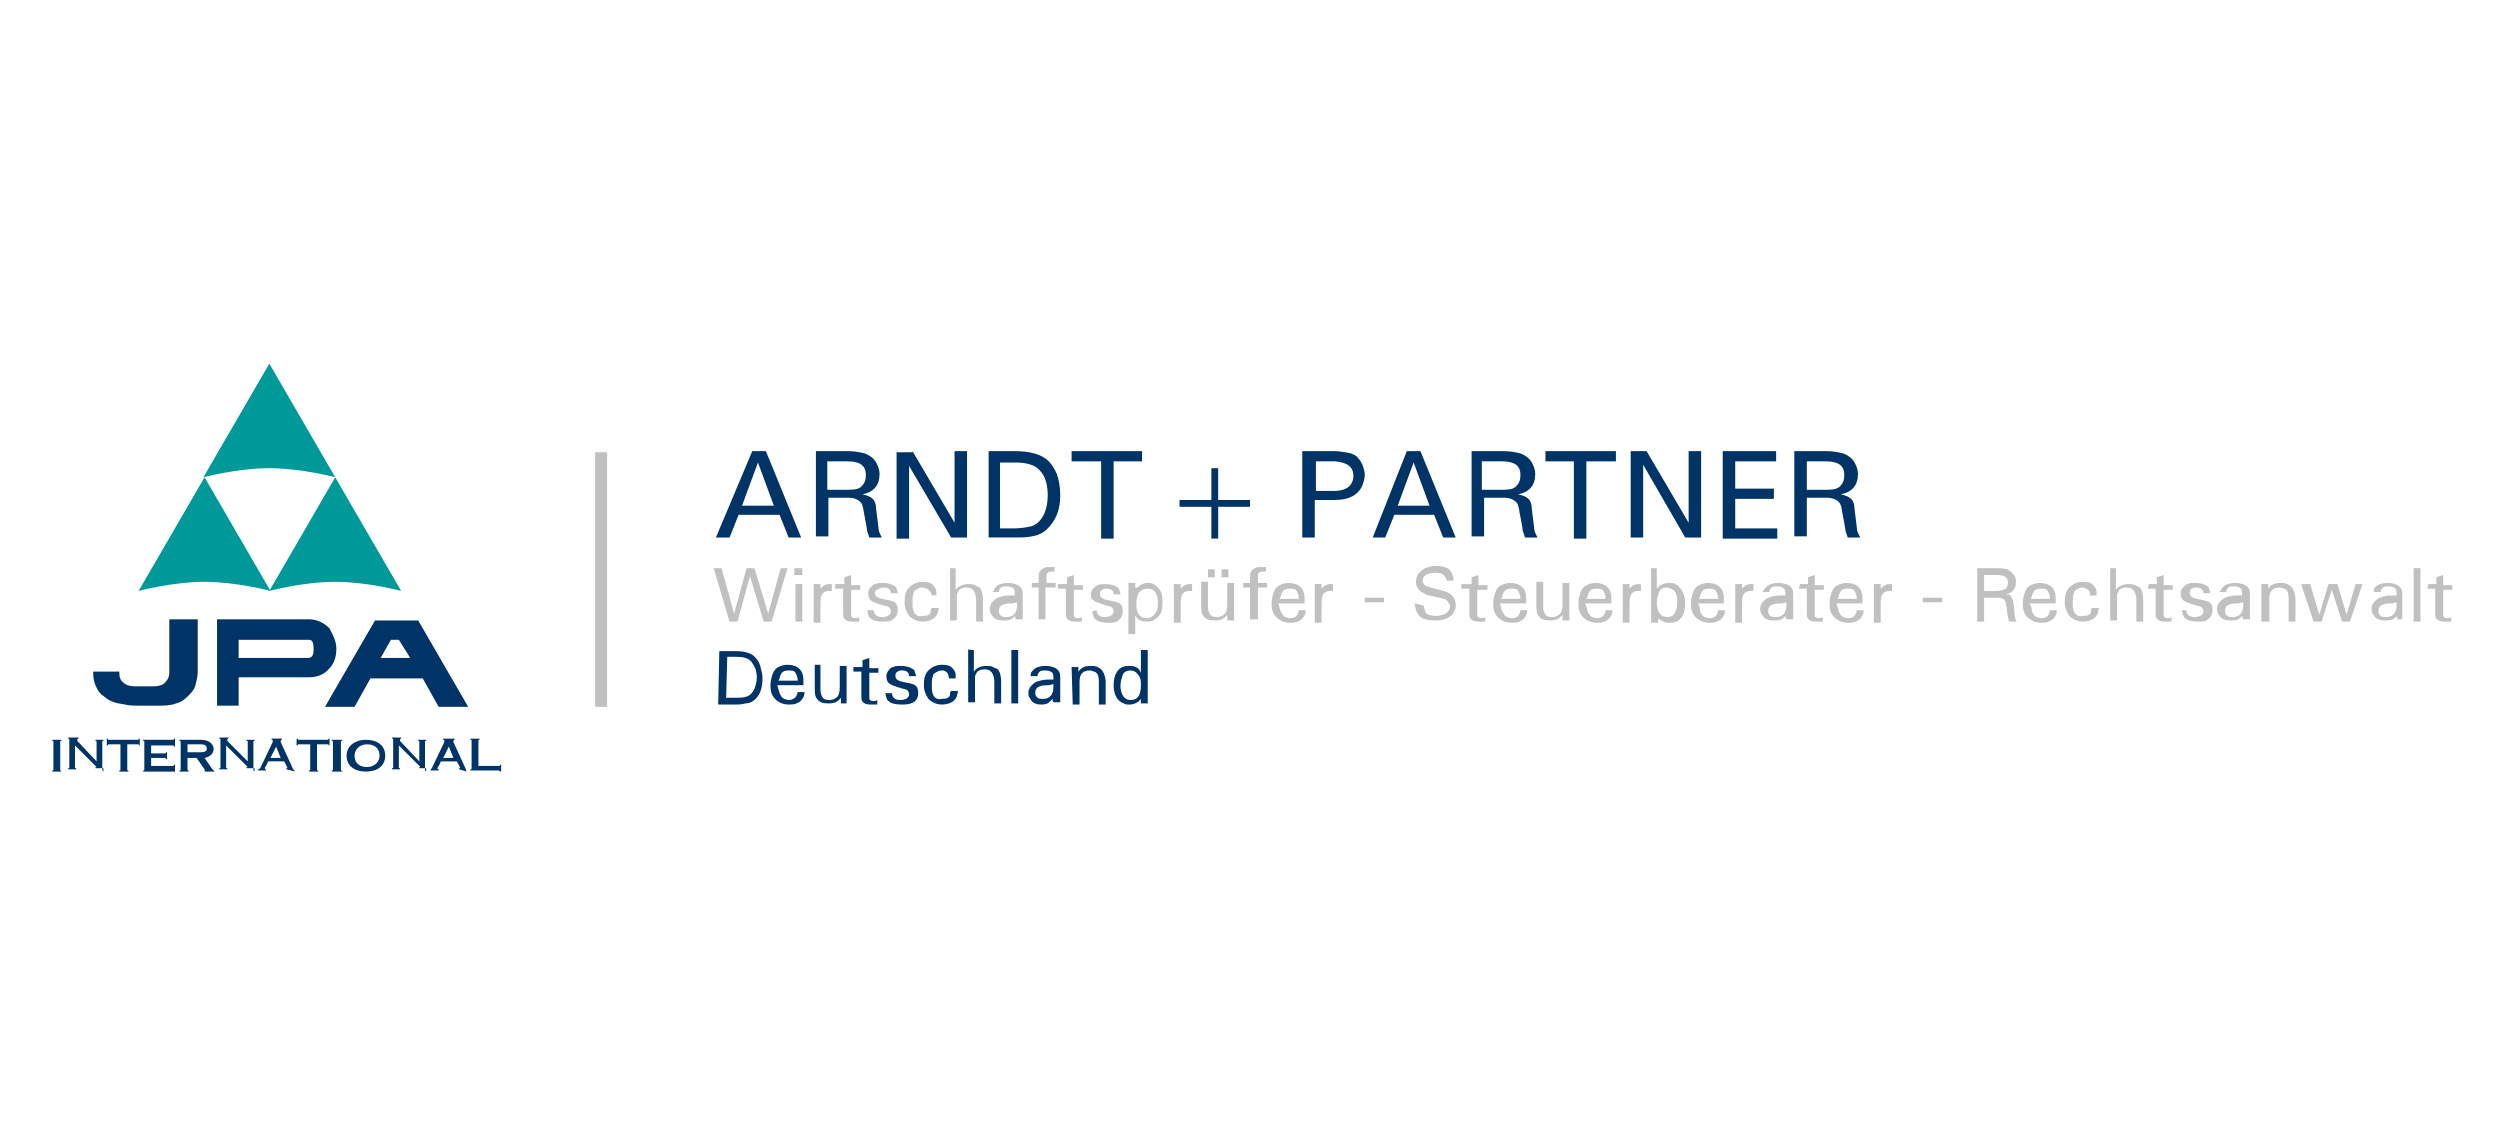 <?xml version="1.0" encoding="utf-8"?>
<!-- Generator: Adobe Illustrator 23.0.3, SVG Export Plug-In . SVG Version: 6.00 Build 0)  -->
<svg version="1.1" id="Ebene_1" xmlns="http://www.w3.org/2000/svg" xmlns:xlink="http://www.w3.org/1999/xlink" x="0px" y="0px"
	 width="220px" height="100px" viewBox="0 0 220 100" enable-background="new 0 0 220 100" xml:space="preserve">
<style type="text/css">
	.st0{fill:#003366;}
	.st1{fill:#C0C0C0;}
	.st2{fill:none;stroke:#C0C0C0;stroke-width:1.049;}
	.st3{fill-rule:evenodd;clip-rule:evenodd;fill:#003366;}
	.st4{fill:#009999;}
</style>
<g>
	<g>
		<path class="st0" d="M66.2,39.7h1.2l3.1,7.6h-1.1l-0.8-2H65l-0.8,2H63L66.2,39.7z M65.3,44.5h2.8l-1.4-3.8L65.3,44.5z"/>
		<path class="st0" d="M71.8,39.7h2.8c0.6,0,1.1,0.1,1.5,0.2c0.5,0.2,0.9,0.5,1.1,1c0.1,0.2,0.2,0.5,0.2,0.8c0,1-0.5,1.6-1.5,1.8
			c0.4,0.1,0.7,0.2,0.9,0.4c0.2,0.2,0.3,0.5,0.3,0.9l0.2,1.6c0,0.3,0.1,0.5,0.2,0.7l0.1,0.2h-1.1l-0.2-0.6c0-0.2-0.1-0.6-0.2-1.2
			c-0.1-0.4-0.1-0.7-0.2-1c-0.1-0.4-0.6-0.7-1.2-0.7h-1.8v3.4h-1.1L71.8,39.7L71.8,39.7z M72.9,43.1h1.8c0.6,0,1-0.1,1.2-0.4
			c0.2-0.2,0.3-0.5,0.3-0.9c0-0.8-0.5-1.2-1.6-1.2h-1.8V43.1z"/>
		<path class="st0" d="M80.3,39.7l3.7,6.3v-6.3h1.1v7.6h-1.4L80,41v6.4h-1.1v-7.6H80.3z"/>
		<path class="st0" d="M87,39.7h2.3c1.4,0,2.4,0.3,3,0.9c0.3,0.3,0.5,0.7,0.7,1.1c0.2,0.6,0.3,1.2,0.3,1.9c0,1.3-0.4,2.2-1.1,2.9
			c-0.4,0.4-0.8,0.6-1.4,0.7c-0.4,0.1-1,0.1-1.6,0.1H87V39.7z M88,46.5h1.2c0.6,0,1.2-0.1,1.6-0.2c0.5-0.2,0.8-0.5,1.1-1.1
			c0.2-0.5,0.3-1,0.3-1.6c0-0.9-0.2-1.7-0.7-2.2c-0.4-0.5-1.2-0.7-2.2-0.7H88V46.5z"/>
		<path class="st0" d="M100.5,39.7v0.9H98v6.8h-1.1v-6.8h-2.6v-0.9H100.5z"/>
		<path class="st0" d="M106.6,44v-2.8h0.6V44h2.8v0.6h-2.8v2.8h-0.6v-2.8h-2.8V44H106.6z"/>
		<path class="st0" d="M117.4,39.7c0.5,0,1,0.1,1.5,0.2c0.2,0.1,0.5,0.2,0.6,0.4c0.2,0.2,0.3,0.4,0.4,0.6c0.1,0.3,0.2,0.6,0.2,0.9
			s-0.1,0.6-0.2,0.9c-0.4,0.9-1.2,1.3-2.5,1.3h-1.7v3.3h-1.1v-7.6H117.4z M115.8,40.6v2.6h1.7c0.4,0,0.8-0.1,1.1-0.3
			c0.3-0.2,0.5-0.6,0.5-1c0-0.8-0.5-1.2-1.6-1.3C117.4,40.6,115.8,40.6,115.8,40.6z"/>
		<path class="st0" d="M123.8,39.7h1.2l3.1,7.6H127l-0.8-2h-3.5l-0.8,2h-1.1L123.8,39.7z M123,44.5h2.8l-1.4-3.8L123,44.5z"/>
		<path class="st0" d="M129.5,39.7h2.8c0.6,0,1.1,0.1,1.5,0.2c0.5,0.2,0.9,0.5,1.1,1c0.1,0.2,0.2,0.5,0.2,0.8c0,1-0.5,1.6-1.5,1.8
			c0.4,0.1,0.7,0.2,0.9,0.4c0.2,0.2,0.3,0.5,0.3,0.9l0.2,1.6c0,0.3,0.1,0.5,0.2,0.7l0.1,0.2h-1.1l-0.2-0.6c0-0.2-0.1-0.6-0.2-1.2
			c-0.1-0.4-0.1-0.7-0.2-1c-0.1-0.4-0.6-0.7-1.2-0.7h-1.8v3.4h-1.1L129.5,39.7L129.5,39.7z M130.5,43.1h1.8c0.6,0,1-0.1,1.2-0.4
			c0.2-0.2,0.3-0.5,0.3-0.9c0-0.8-0.5-1.2-1.6-1.2h-1.8V43.1z"/>
		<path class="st0" d="M142.2,39.7v0.9h-2.6v6.8h-1.1v-6.8H136v-0.9H142.2z"/>
		<path class="st0" d="M144.9,39.7l3.7,6.3v-6.3h1.1v7.6h-1.4l-3.7-6.4v6.4h-1.1v-7.6H144.9z"/>
		<path class="st0" d="M151.6,39.7h4.7v0.9h-3.6V43h3.4v0.9h-3.4v2.6h3.7v0.9h-4.8V39.7z"/>
		<path class="st0" d="M157.9,39.7h2.8c0.6,0,1.1,0.1,1.5,0.2c0.5,0.2,0.9,0.5,1.1,1c0.1,0.2,0.2,0.5,0.2,0.8c0,1-0.5,1.6-1.5,1.8
			c0.4,0.1,0.7,0.2,0.9,0.4c0.2,0.2,0.3,0.5,0.3,0.9l0.2,1.6c0,0.3,0.1,0.5,0.2,0.7l0.1,0.2h-1.1l-0.2-0.6c0-0.2-0.1-0.6-0.2-1.2
			c-0.1-0.4-0.1-0.7-0.2-1c-0.1-0.4-0.6-0.7-1.2-0.7H159v3.4h-1.1L157.9,39.7L157.9,39.7z M159,43.1h1.8c0.6,0,1-0.1,1.2-0.4
			c0.2-0.2,0.3-0.5,0.3-0.9c0-0.8-0.5-1.2-1.6-1.2H159L159,43.1L159,43.1z"/>
	</g>
	<g>
		<path class="st1" d="M63.5,50l1.1,4l1.1-4h0.7l1.2,4l1.1-4h0.6l-1.4,4.7h-0.7l-1.2-4l-1.1,4h-0.7L62.8,50H63.5z"/>
		<path class="st1" d="M70.6,50v0.6h-0.7V50H70.6z M70.6,51.4v3.3h-0.6v-3.3H70.6z"/>
		<path class="st1" d="M71.6,51.4h0.6v0.4l0.1-0.1c0.1-0.1,0.2-0.2,0.3-0.2c0.1-0.1,0.3-0.1,0.4-0.1h0.2v0.6l-0.2,0
			c-0.3,0-0.6,0.1-0.7,0.4c-0.1,0.2-0.1,0.5-0.1,0.8v1.6h-0.6L71.6,51.4L71.6,51.4z"/>
		<path class="st1" d="M73.6,51.4h0.7v-0.6l0.6-0.2v0.9h0.8v0.4h-0.8v2l0,0.2l0,0.1c0,0.1,0.2,0.2,0.3,0.2c0.1,0,0.3,0,0.4-0.1v0.4
			c-0.3,0-0.5,0-0.6,0c-0.5,0-0.8-0.2-0.8-0.6l0-0.3v-2h-0.7V51.4z"/>
		<path class="st1" d="M76.9,53.7c0,0.4,0.3,0.6,0.7,0.6c0.5,0,0.8-0.2,0.8-0.5c0-0.2-0.1-0.3-0.2-0.4c-0.1,0-0.2-0.1-0.4-0.1
			c-0.2-0.1-0.4-0.1-0.6-0.2c-0.3-0.1-0.5-0.2-0.6-0.3c-0.1-0.1-0.2-0.3-0.2-0.6c0-0.2,0.1-0.4,0.2-0.5s0.3-0.3,0.4-0.3
			c0.2-0.1,0.4-0.1,0.7-0.1c0.4,0,0.7,0.1,0.9,0.2c0.2,0.1,0.3,0.2,0.3,0.3c0,0.1,0.1,0.2,0.1,0.4h-0.6c0-0.3-0.2-0.5-0.6-0.5
			c-0.2,0-0.3,0-0.4,0.1C77.1,51.9,77,52,77,52.2c0,0.2,0.1,0.3,0.3,0.4c0.2,0.1,0.4,0.1,0.8,0.2c0.2,0,0.3,0.1,0.4,0.1
			c0.4,0.1,0.5,0.4,0.5,0.8c0,0.3-0.1,0.6-0.4,0.8c-0.2,0.2-0.5,0.2-0.9,0.2c-0.5,0-0.9-0.1-1.1-0.3c-0.2-0.1-0.2-0.4-0.3-0.7
			L76.9,53.7L76.9,53.7z"/>
		<path class="st1" d="M81.2,51.7c-0.1,0-0.3,0-0.4,0.1c-0.2,0.1-0.4,0.2-0.4,0.4c-0.1,0.2-0.1,0.4-0.1,0.7c0,0.4,0,0.7,0.1,0.9
			c0.1,0.3,0.4,0.5,0.8,0.4c0.4,0,0.7-0.1,0.7-0.4c0-0.1,0-0.2,0.1-0.3h0.6c0,0.2-0.1,0.4-0.1,0.5c-0.1,0.2-0.2,0.3-0.3,0.4
			c-0.3,0.2-0.6,0.3-1,0.3c-0.5,0-0.9-0.2-1.2-0.5c-0.2-0.3-0.4-0.7-0.4-1.2c0-0.6,0.1-1,0.4-1.3c0.3-0.3,0.7-0.5,1.2-0.5
			c0.5,0,0.8,0.1,1,0.4c0.1,0.1,0.2,0.3,0.2,0.5l0,0.3H82C81.9,52,81.7,51.8,81.2,51.7z"/>
		<path class="st1" d="M84.1,50v1.9c0.2-0.3,0.6-0.5,1.1-0.5c0.2,0,0.4,0,0.6,0.1c0.1,0.1,0.3,0.1,0.4,0.2c0.2,0.2,0.3,0.6,0.3,1.1
			v1.9h-0.6v-1.9c0-0.4-0.1-0.6-0.2-0.8c-0.1-0.1-0.1-0.1-0.2-0.2c-0.1,0-0.2-0.1-0.4-0.1c-0.4,0-0.7,0.1-0.8,0.4
			c-0.1,0.1-0.1,0.3-0.1,0.4l0,0.2v1.9h-0.6V50C83.5,50,84.1,50,84.1,50z"/>
		<path class="st1" d="M87.5,51.8c0.1-0.1,0.2-0.2,0.3-0.3c0.2-0.1,0.5-0.2,0.9-0.2c0.4,0,0.7,0.1,0.9,0.2c0.3,0.2,0.4,0.4,0.4,0.8
			v1.3l0,0.2l0,0.3c0,0.1,0,0.2,0,0.3l0,0.1h-0.6c-0.1-0.2-0.1-0.3-0.1-0.4l0,0.1c-0.1,0.1-0.1,0.2-0.2,0.2
			c-0.2,0.2-0.5,0.2-0.8,0.2c-0.2,0-0.4,0-0.6-0.1c-0.1,0-0.2-0.1-0.3-0.2c-0.1-0.1-0.1-0.2-0.2-0.3c-0.1-0.1-0.1-0.3-0.1-0.4
			c0-0.1,0-0.3,0.1-0.4c0-0.1,0.1-0.2,0.2-0.3c0.1-0.1,0.2-0.2,0.4-0.3c0.3-0.1,0.6-0.2,1.1-0.2h0.4c0-0.3,0-0.5-0.1-0.6
			c-0.1-0.1-0.3-0.2-0.6-0.2c-0.2,0-0.4,0-0.5,0.1c-0.1,0.1-0.2,0.2-0.2,0.4h-0.6C87.5,52,87.5,51.9,87.5,51.8z M89.1,53.1
			c-0.3,0-0.6,0-0.8,0.1c-0.3,0.1-0.4,0.3-0.4,0.6c0,0.2,0.1,0.3,0.2,0.4s0.3,0.1,0.5,0.1c0.4,0,0.7-0.2,0.8-0.5
			c0.1-0.2,0.1-0.4,0.1-0.8L89.1,53.1L89.1,53.1z"/>
		<path class="st1" d="M91.4,51.4l0-0.4c0-0.3,0-0.6,0.1-0.7c0.1-0.2,0.3-0.3,0.6-0.4c0.1,0,0.2,0,0.4,0l0.2,0l0.1,0v0.4l-0.2,0
			c-0.1,0-0.2,0-0.2,0c-0.1,0-0.2,0.1-0.3,0.2c0,0.1,0,0.2,0,0.4v0.4h0.8v0.4H92v2.8h-0.6v-2.8h-0.6v-0.4H91.4z"/>
		<path class="st1" d="M93.2,51.4h0.7v-0.6l0.6-0.2v0.9h0.8v0.4h-0.8v2l0,0.2l0,0.1c0,0.1,0.2,0.2,0.3,0.2c0.1,0,0.3,0,0.4-0.1v0.4
			c-0.3,0-0.5,0-0.6,0c-0.5,0-0.8-0.2-0.8-0.6l0-0.3v-2h-0.7V51.4z"/>
		<path class="st1" d="M96.5,53.7c0,0.4,0.3,0.6,0.7,0.6c0.5,0,0.8-0.2,0.8-0.5c0-0.2-0.1-0.3-0.2-0.4c-0.1,0-0.2-0.1-0.4-0.1
			c-0.2-0.1-0.4-0.1-0.6-0.2c-0.3-0.1-0.5-0.2-0.6-0.3C96,52.7,96,52.5,96,52.3c0-0.2,0.1-0.4,0.2-0.5s0.3-0.3,0.4-0.3
			c0.2-0.1,0.4-0.1,0.7-0.1c0.4,0,0.7,0.1,0.9,0.2c0.2,0.1,0.3,0.2,0.3,0.3c0,0.1,0.1,0.2,0.1,0.4h-0.6c0-0.3-0.2-0.5-0.6-0.5
			c-0.2,0-0.3,0-0.4,0.1c-0.2,0.1-0.2,0.2-0.2,0.4c0,0.2,0.1,0.3,0.3,0.4c0.2,0.1,0.4,0.1,0.8,0.2c0.2,0,0.3,0.1,0.4,0.1
			c0.4,0.1,0.5,0.4,0.5,0.8c0,0.3-0.1,0.6-0.4,0.8c-0.2,0.2-0.5,0.2-0.9,0.2c-0.5,0-0.9-0.1-1.1-0.3c-0.2-0.1-0.2-0.4-0.3-0.7
			L96.5,53.7L96.5,53.7z"/>
		<path class="st1" d="M100.1,51.7c0.2-0.2,0.5-0.4,0.9-0.4c0.2,0,0.4,0,0.5,0.1c0.2,0.1,0.3,0.2,0.4,0.3c0.3,0.3,0.4,0.7,0.4,1.3
			c0,0.6-0.1,1-0.4,1.3c-0.1,0.1-0.3,0.2-0.4,0.3c-0.2,0.1-0.4,0.1-0.6,0.1c-0.4,0-0.7-0.1-0.9-0.4l-0.1-0.1v1.6h-0.6v-4.5h0.6v0.4
			L100.1,51.7z M100,53.1c0,0.3,0,0.5,0.1,0.7c0.1,0.4,0.4,0.6,0.8,0.6c0.1,0,0.3,0,0.4-0.1c0.4-0.2,0.6-0.6,0.6-1.2
			c0-0.2,0-0.5-0.1-0.7c-0.1-0.4-0.4-0.6-0.8-0.6c-0.3,0-0.6,0.1-0.8,0.4C100.1,52.4,100,52.7,100,53.1z"/>
		<path class="st1" d="M103.3,51.4h0.6v0.4l0.1-0.1c0.1-0.1,0.2-0.2,0.3-0.2c0.1-0.1,0.3-0.1,0.4-0.1h0.2v0.6l-0.2,0
			c-0.3,0-0.6,0.1-0.7,0.4c-0.1,0.2-0.1,0.5-0.1,0.8v1.6h-0.6L103.3,51.4L103.3,51.4z"/>
		<path class="st1" d="M106.3,51.4v1.9c0,0.2,0,0.4,0.1,0.6c0.1,0.3,0.3,0.4,0.7,0.4c0.3,0,0.5-0.1,0.7-0.3c0.1-0.1,0.2-0.4,0.2-0.8
			v-1.9h0.6v3.3H108v-0.5c-0.3,0.4-0.6,0.5-1.1,0.5c-0.5,0-0.8-0.1-1-0.4c-0.2-0.2-0.2-0.6-0.2-1.1v-1.9H106.3z M106.9,50.1v0.7
			h-0.6v-0.7H106.9z M108.1,50.1v0.7h-0.6v-0.7H108.1z"/>
		<path class="st1" d="M110,51.4l0-0.4c0-0.3,0-0.6,0.1-0.7c0.1-0.2,0.3-0.3,0.6-0.4c0.1,0,0.2,0,0.4,0l0.2,0l0.1,0v0.4l-0.2,0
			c-0.1,0-0.2,0-0.2,0c-0.1,0-0.2,0.1-0.3,0.2c0,0.1,0,0.2,0,0.4v0.4h0.8v0.4h-0.8v2.8H110v-2.8h-0.6v-0.4H110z"/>
		<path class="st1" d="M112.7,53.8c0.1,0.2,0.2,0.4,0.4,0.5c0.1,0,0.2,0.1,0.4,0.1c0.5,0,0.7-0.2,0.8-0.7h0.6c0,0.3-0.1,0.5-0.2,0.6
			c-0.1,0.2-0.3,0.3-0.5,0.4c-0.2,0.1-0.4,0.1-0.7,0.1c-0.5,0-0.9-0.2-1.2-0.5c-0.3-0.3-0.4-0.7-0.4-1.2c0-0.4,0.1-0.7,0.2-1
			c0.1-0.3,0.3-0.5,0.5-0.6c0.2-0.1,0.5-0.2,0.8-0.2c0.9,0,1.4,0.5,1.4,1.3l0,0.5h-2.3C112.6,53.4,112.6,53.6,112.7,53.8z
			 M112.6,52.7h1.7c0-0.3-0.1-0.5-0.2-0.7c-0.1-0.2-0.4-0.2-0.6-0.2c-0.5,0-0.7,0.2-0.8,0.7L112.6,52.7z"/>
		<path class="st1" d="M115.7,51.4h0.6v0.4l0.1-0.1c0.1-0.1,0.2-0.2,0.3-0.2c0.1-0.1,0.3-0.1,0.4-0.1h0.2v0.6l-0.2,0
			c-0.3,0-0.6,0.1-0.7,0.4c-0.1,0.2-0.1,0.5-0.1,0.8v1.6h-0.6L115.7,51.4L115.7,51.4z"/>
		<path class="st1" d="M121.8,52.6V53h-1.7v-0.4H121.8z"/>
		<path class="st1" d="M125.3,53.3c0,0.2,0.1,0.4,0.1,0.5c0.1,0.2,0.2,0.3,0.4,0.3c0.2,0.1,0.4,0.1,0.6,0.1c0.3,0,0.6-0.1,0.8-0.2
			c0.3-0.2,0.4-0.4,0.4-0.6c0-0.1,0-0.2-0.1-0.3c-0.1-0.2-0.2-0.3-0.4-0.4l-1.3-0.3c-0.2,0-0.3-0.1-0.5-0.2
			c-0.3-0.1-0.5-0.3-0.6-0.6c-0.1-0.1-0.1-0.3-0.1-0.4c0-0.3,0.1-0.5,0.2-0.7c0.2-0.2,0.4-0.4,0.6-0.5c0.3-0.1,0.6-0.2,0.9-0.2
			c0.3,0,0.5,0,0.8,0.1c0.5,0.1,0.7,0.5,0.8,1l0,0.2h-0.6c-0.1-0.5-0.4-0.7-1-0.7c-0.2,0-0.4,0-0.6,0.1c-0.3,0.1-0.5,0.3-0.5,0.6
			c0,0.2,0.1,0.3,0.2,0.4c0.1,0.1,0.1,0.1,0.2,0.1c0.3,0.1,0.6,0.2,1.1,0.3c0.2,0.1,0.4,0.1,0.6,0.2c0.5,0.2,0.8,0.6,0.8,1.1
			c0,0.2,0,0.4-0.1,0.5c-0.2,0.6-0.8,0.9-1.7,0.9c-0.6,0-1.1-0.1-1.4-0.4c-0.1-0.1-0.2-0.3-0.3-0.5c0-0.1-0.1-0.3-0.1-0.6
			L125.3,53.3L125.3,53.3z"/>
		<path class="st1" d="M128.8,51.4h0.7v-0.6l0.6-0.2v0.9h0.8v0.4H130v2l0,0.2l0,0.1c0,0.1,0.2,0.2,0.3,0.2c0.1,0,0.3,0,0.4-0.1v0.4
			c-0.3,0-0.5,0-0.6,0c-0.5,0-0.8-0.2-0.8-0.6l0-0.3v-2h-0.7V51.4z"/>
		<path class="st1" d="M132.2,53.8c0.1,0.2,0.2,0.4,0.4,0.5c0.1,0,0.2,0.1,0.4,0.1c0.5,0,0.7-0.2,0.8-0.7h0.6c0,0.3-0.1,0.5-0.2,0.6
			c-0.1,0.2-0.3,0.3-0.5,0.4c-0.2,0.1-0.4,0.1-0.7,0.1c-0.5,0-0.9-0.2-1.2-0.5c-0.3-0.3-0.4-0.7-0.4-1.2c0-0.4,0.1-0.7,0.2-1
			c0.1-0.3,0.3-0.5,0.5-0.6c0.2-0.1,0.5-0.2,0.8-0.2c0.9,0,1.4,0.5,1.4,1.3l0,0.5h-2.3C132.1,53.4,132.1,53.6,132.2,53.8z
			 M132.1,52.7h1.7c0-0.3-0.1-0.5-0.2-0.7c-0.1-0.2-0.4-0.2-0.6-0.2c-0.5,0-0.7,0.2-0.8,0.7L132.1,52.7z"/>
		<path class="st1" d="M135.8,51.4v1.9c0,0.2,0,0.4,0.1,0.6c0.1,0.3,0.3,0.4,0.7,0.4c0.3,0,0.5-0.1,0.7-0.3c0.1-0.1,0.2-0.4,0.2-0.8
			v-1.9h0.6v3.3h-0.6v-0.5c-0.3,0.4-0.6,0.5-1.1,0.5c-0.5,0-0.8-0.1-1-0.4c-0.2-0.2-0.2-0.6-0.2-1.1v-1.9H135.8z"/>
		<path class="st1" d="M139.7,53.8c0.1,0.2,0.2,0.4,0.4,0.5c0.1,0,0.2,0.1,0.4,0.1c0.5,0,0.7-0.2,0.8-0.7h0.6c0,0.3-0.1,0.5-0.2,0.6
			c-0.1,0.2-0.3,0.3-0.5,0.4c-0.2,0.1-0.4,0.1-0.7,0.1c-0.5,0-0.9-0.2-1.2-0.5c-0.3-0.3-0.4-0.7-0.4-1.2c0-0.4,0.1-0.7,0.2-1
			c0.1-0.3,0.3-0.5,0.5-0.6c0.2-0.1,0.5-0.2,0.8-0.2c0.9,0,1.4,0.5,1.4,1.3l0,0.5h-2.3C139.6,53.4,139.7,53.6,139.7,53.8z
			 M139.6,52.7h1.7c0-0.3-0.1-0.5-0.2-0.7c-0.1-0.2-0.4-0.2-0.6-0.2c-0.5,0-0.7,0.2-0.8,0.7L139.6,52.7z"/>
		<path class="st1" d="M142.8,51.4h0.6v0.4l0.1-0.1c0.1-0.1,0.2-0.2,0.3-0.2c0.1-0.1,0.3-0.1,0.4-0.1h0.2v0.6l-0.2,0
			c-0.3,0-0.6,0.1-0.7,0.4c-0.1,0.2-0.1,0.5-0.1,0.8v1.6h-0.6V51.4z"/>
		<path class="st1" d="M145.2,50h0.6v1.8l0.2-0.2c0.2-0.2,0.5-0.3,0.9-0.3c0.2,0,0.4,0,0.5,0.1c0.2,0.1,0.3,0.1,0.4,0.3
			c0.3,0.3,0.5,0.8,0.5,1.4c0,0.5-0.1,0.9-0.3,1.2c-0.3,0.4-0.6,0.5-1.1,0.5c-0.2,0-0.4,0-0.5-0.1c-0.1-0.1-0.3-0.1-0.4-0.2
			l-0.1-0.1v0.4h-0.6V50z M145.8,53c0,0.8,0.3,1.3,0.9,1.3c0.3,0,0.6-0.1,0.7-0.4c0.1-0.2,0.2-0.5,0.2-0.9c0-0.3,0-0.5-0.1-0.7
			c-0.1-0.4-0.4-0.5-0.8-0.6c-0.3,0-0.6,0.1-0.7,0.4C145.9,52.4,145.8,52.7,145.8,53z"/>
		<path class="st1" d="M149.6,53.8c0.1,0.2,0.2,0.4,0.4,0.5c0.1,0,0.2,0.1,0.4,0.1c0.5,0,0.7-0.2,0.8-0.7h0.6c0,0.3-0.1,0.5-0.2,0.6
			c-0.1,0.2-0.3,0.3-0.5,0.4c-0.2,0.1-0.4,0.1-0.7,0.1c-0.5,0-0.9-0.2-1.2-0.5c-0.3-0.3-0.4-0.7-0.4-1.2c0-0.4,0.1-0.7,0.2-1
			c0.1-0.3,0.3-0.5,0.5-0.6c0.2-0.1,0.5-0.2,0.8-0.2c0.9,0,1.4,0.5,1.4,1.3l0,0.5h-2.3C149.6,53.4,149.6,53.6,149.6,53.8z
			 M149.5,52.7h1.7c0-0.3-0.1-0.5-0.2-0.7c-0.1-0.2-0.4-0.2-0.6-0.2c-0.5,0-0.7,0.2-0.8,0.7L149.5,52.7z"/>
		<path class="st1" d="M152.7,51.4h0.6v0.4l0.1-0.1c0.1-0.1,0.2-0.2,0.3-0.2c0.1-0.1,0.3-0.1,0.4-0.1h0.2v0.6l-0.2,0
			c-0.3,0-0.6,0.1-0.7,0.4c-0.1,0.2-0.1,0.5-0.1,0.8v1.6h-0.6V51.4z"/>
		<path class="st1" d="M155.3,51.8c0.1-0.1,0.2-0.2,0.3-0.3c0.2-0.1,0.5-0.2,0.9-0.2c0.4,0,0.7,0.1,0.9,0.2c0.3,0.2,0.4,0.4,0.4,0.8
			v1.3l0,0.2l0,0.3c0,0.1,0,0.2,0,0.3l0,0.1h-0.6c-0.1-0.2-0.1-0.3-0.1-0.4l0,0.1c-0.1,0.1-0.1,0.2-0.2,0.2
			c-0.2,0.2-0.5,0.2-0.8,0.2c-0.2,0-0.4,0-0.6-0.1c-0.1,0-0.2-0.1-0.3-0.2c-0.1-0.1-0.1-0.2-0.2-0.3c-0.1-0.1-0.1-0.3-0.1-0.4
			c0-0.1,0-0.3,0.1-0.4c0-0.1,0.1-0.2,0.2-0.3c0.1-0.1,0.2-0.2,0.4-0.3c0.3-0.1,0.6-0.2,1.1-0.2h0.4c0-0.3,0-0.5-0.1-0.6
			c-0.1-0.1-0.3-0.2-0.6-0.2c-0.2,0-0.4,0-0.5,0.1c-0.1,0.1-0.2,0.2-0.2,0.4h-0.6C155.2,52,155.2,51.9,155.3,51.8z M156.8,53.1
			c-0.3,0-0.6,0-0.8,0.1c-0.3,0.1-0.4,0.3-0.4,0.6c0,0.2,0.1,0.3,0.2,0.4c0.1,0.1,0.3,0.1,0.5,0.1c0.4,0,0.7-0.2,0.8-0.5
			c0.1-0.2,0.1-0.4,0.1-0.8L156.8,53.1L156.8,53.1z"/>
		<path class="st1" d="M158.4,51.4h0.7v-0.6l0.6-0.2v0.9h0.8v0.4h-0.8v2l0,0.2l0,0.1c0,0.1,0.2,0.2,0.3,0.2c0.1,0,0.3,0,0.4-0.1v0.4
			c-0.3,0-0.5,0-0.6,0c-0.5,0-0.8-0.2-0.8-0.6l0-0.3v-2h-0.7L158.4,51.4L158.4,51.4z"/>
		<path class="st1" d="M161.8,53.8c0.1,0.2,0.2,0.4,0.4,0.5c0.1,0,0.2,0.1,0.4,0.1c0.5,0,0.7-0.2,0.8-0.7h0.6c0,0.3-0.1,0.5-0.2,0.6
			c-0.1,0.2-0.3,0.3-0.5,0.4c-0.2,0.1-0.4,0.1-0.7,0.1c-0.5,0-0.9-0.2-1.2-0.5c-0.3-0.3-0.4-0.7-0.4-1.2c0-0.4,0.1-0.7,0.2-1
			c0.1-0.3,0.3-0.5,0.5-0.6c0.2-0.1,0.5-0.2,0.8-0.2c0.9,0,1.4,0.5,1.4,1.3l0,0.5h-2.3C161.7,53.4,161.8,53.6,161.8,53.8z
			 M161.7,52.7h1.7c0-0.3-0.1-0.5-0.2-0.7c-0.1-0.2-0.4-0.2-0.6-0.2c-0.5,0-0.7,0.2-0.8,0.7L161.7,52.7z"/>
		<path class="st1" d="M164.9,51.4h0.6v0.4l0.1-0.1c0.1-0.1,0.2-0.2,0.3-0.2c0.1-0.1,0.3-0.1,0.4-0.1h0.2v0.6l-0.2,0
			c-0.3,0-0.6,0.1-0.7,0.4c-0.1,0.2-0.1,0.5-0.1,0.8v1.6h-0.6V51.4z"/>
		<path class="st1" d="M170.9,52.6V53h-1.7v-0.4H170.9z"/>
		<path class="st1" d="M174,50h1.7c0.3,0,0.6,0,0.9,0.1c0.3,0.1,0.5,0.3,0.7,0.6c0.1,0.2,0.1,0.3,0.1,0.5c0,0.6-0.3,1-0.9,1.1
			c0.3,0,0.5,0.1,0.5,0.3c0.1,0.1,0.2,0.3,0.2,0.6l0.1,1c0,0.2,0.1,0.3,0.1,0.4l0.1,0.1h-0.7l-0.1-0.4c0-0.1-0.1-0.4-0.1-0.7
			c0-0.2-0.1-0.4-0.1-0.6c-0.1-0.3-0.3-0.4-0.8-0.4h-1.1v2.1H174L174,50L174,50z M174.6,52h1.1c0.4,0,0.6-0.1,0.8-0.2
			c0.1-0.1,0.2-0.3,0.2-0.5c0-0.5-0.3-0.7-1-0.7h-1.1V52z"/>
		<path class="st1" d="M178.8,53.8c0.1,0.2,0.2,0.4,0.4,0.5c0.1,0,0.2,0.1,0.4,0.1c0.5,0,0.7-0.2,0.8-0.7h0.6c0,0.3-0.1,0.5-0.2,0.6
			c-0.1,0.2-0.3,0.3-0.5,0.4c-0.2,0.1-0.4,0.1-0.7,0.1c-0.5,0-0.9-0.2-1.2-0.5c-0.3-0.3-0.4-0.7-0.4-1.2c0-0.4,0.1-0.7,0.2-1
			c0.1-0.3,0.3-0.5,0.5-0.6c0.2-0.1,0.5-0.2,0.8-0.2c0.9,0,1.4,0.5,1.4,1.3l0,0.5h-2.3C178.8,53.4,178.8,53.6,178.8,53.8z
			 M178.7,52.7h1.7c0-0.3-0.1-0.5-0.2-0.7c-0.1-0.2-0.4-0.2-0.6-0.2c-0.5,0-0.7,0.2-0.8,0.7L178.7,52.7z"/>
		<path class="st1" d="M183.3,51.7c-0.1,0-0.3,0-0.4,0.1c-0.2,0.1-0.4,0.2-0.4,0.4c-0.1,0.2-0.1,0.4-0.1,0.7c0,0.4,0,0.7,0.1,0.9
			c0.1,0.3,0.4,0.5,0.8,0.4c0.4,0,0.7-0.1,0.7-0.4c0-0.1,0-0.2,0.1-0.3h0.6c0,0.2-0.1,0.4-0.1,0.5c-0.1,0.2-0.2,0.3-0.3,0.4
			c-0.3,0.2-0.6,0.3-1,0.3c-0.5,0-0.9-0.2-1.2-0.5c-0.2-0.3-0.4-0.7-0.4-1.2c0-0.6,0.1-1,0.4-1.3c0.3-0.3,0.7-0.5,1.2-0.5
			c0.5,0,0.8,0.1,1,0.4c0.1,0.1,0.2,0.3,0.2,0.5l0,0.3h-0.6C184,52,183.7,51.8,183.3,51.7z"/>
		<path class="st1" d="M186.2,50v1.9c0.2-0.3,0.6-0.5,1.1-0.5c0.2,0,0.4,0,0.6,0.1c0.1,0.1,0.3,0.1,0.4,0.2c0.2,0.2,0.3,0.6,0.3,1.1
			v1.9h-0.6v-1.9c0-0.4-0.1-0.6-0.2-0.8c-0.1-0.1-0.1-0.1-0.2-0.2c-0.1,0-0.2-0.1-0.4-0.1c-0.4,0-0.7,0.1-0.8,0.4
			c-0.1,0.1-0.1,0.3-0.1,0.4l0,0.2v1.9h-0.6V50C185.6,50,186.2,50,186.2,50z"/>
		<path class="st1" d="M189.1,51.4h0.7v-0.6l0.6-0.2v0.9h0.8v0.4h-0.8v2l0,0.2l0,0.1c0,0.1,0.2,0.2,0.3,0.2c0.1,0,0.3,0,0.4-0.1v0.4
			c-0.3,0-0.5,0-0.6,0c-0.5,0-0.8-0.2-0.8-0.6l0-0.3v-2h-0.7L189.1,51.4L189.1,51.4z"/>
		<path class="st1" d="M192.4,53.7c0,0.4,0.3,0.6,0.7,0.6c0.5,0,0.8-0.2,0.8-0.5c0-0.2-0.1-0.3-0.2-0.4c-0.1,0-0.2-0.1-0.4-0.1
			c-0.2-0.1-0.4-0.1-0.6-0.2c-0.3-0.1-0.5-0.2-0.6-0.3c-0.1-0.1-0.2-0.3-0.2-0.6c0-0.2,0.1-0.4,0.2-0.5s0.3-0.3,0.4-0.3
			c0.2-0.1,0.4-0.1,0.7-0.1c0.4,0,0.7,0.1,0.9,0.2c0.2,0.1,0.3,0.2,0.3,0.3c0,0.1,0.1,0.2,0.1,0.4h-0.6c0-0.3-0.2-0.5-0.6-0.5
			c-0.2,0-0.3,0-0.4,0.1c-0.2,0.1-0.2,0.2-0.2,0.4c0,0.2,0.1,0.3,0.3,0.4c0.2,0.1,0.4,0.1,0.8,0.2c0.2,0,0.3,0.1,0.4,0.1
			c0.4,0.1,0.5,0.4,0.5,0.8c0,0.3-0.1,0.6-0.4,0.8c-0.2,0.2-0.5,0.2-0.9,0.2c-0.5,0-0.9-0.1-1.1-0.3c-0.2-0.1-0.2-0.4-0.3-0.7
			L192.4,53.7L192.4,53.7z"/>
		<path class="st1" d="M195.5,51.8c0.1-0.1,0.2-0.2,0.3-0.3c0.2-0.1,0.5-0.2,0.9-0.2c0.4,0,0.7,0.1,0.9,0.2c0.3,0.2,0.4,0.4,0.4,0.8
			v1.3l0,0.2l0,0.3c0,0.1,0,0.2,0,0.3l0,0.1h-0.6c-0.1-0.2-0.1-0.3-0.1-0.4l0,0.1c-0.1,0.1-0.1,0.2-0.2,0.2
			c-0.2,0.2-0.5,0.2-0.8,0.2c-0.2,0-0.4,0-0.6-0.1c-0.1,0-0.2-0.1-0.3-0.2c-0.1-0.1-0.1-0.2-0.2-0.3c-0.1-0.1-0.1-0.3-0.1-0.4
			c0-0.1,0-0.3,0.1-0.4c0-0.1,0.1-0.2,0.2-0.3c0.1-0.1,0.2-0.2,0.4-0.3c0.3-0.1,0.6-0.2,1.1-0.2h0.4c0-0.3,0-0.5-0.1-0.6
			c-0.1-0.1-0.3-0.2-0.6-0.2c-0.2,0-0.4,0-0.5,0.1c-0.1,0.1-0.2,0.2-0.2,0.4h-0.6C195.4,52,195.5,51.9,195.5,51.8z M197,53.1
			c-0.3,0-0.6,0-0.8,0.1c-0.3,0.1-0.4,0.3-0.4,0.6c0,0.2,0.1,0.3,0.2,0.4c0.1,0.1,0.3,0.1,0.5,0.1c0.4,0,0.7-0.2,0.8-0.5
			c0.1-0.2,0.1-0.4,0.1-0.8L197,53.1L197,53.1z"/>
		<path class="st1" d="M199,51.4h0.6v0.4c0.3-0.4,0.6-0.5,1.1-0.5c0.2,0,0.4,0,0.6,0.1c0.4,0.2,0.6,0.5,0.7,1.2l0,0.2v1.9h-0.6v-2
			c0-0.5-0.1-0.8-0.4-0.9c-0.1,0-0.2-0.1-0.4-0.1c-0.6,0-0.9,0.3-0.9,1v2H199L199,51.4L199,51.4z"/>
		<path class="st1" d="M203.3,51.4l0.8,2.7l0.8-2.7h0.8l0.8,2.7l0.8-2.7h0.6l-1.1,3.3h-0.7l-0.9-2.8l-0.9,2.8h-0.7l-1.1-3.3H203.3z"
			/>
		<path class="st1" d="M208.9,51.8c0.1-0.1,0.2-0.2,0.3-0.3c0.2-0.1,0.5-0.2,0.9-0.2c0.4,0,0.7,0.1,0.9,0.2c0.3,0.2,0.4,0.4,0.4,0.8
			v1.3l0,0.2l0,0.3c0,0.1,0,0.2,0,0.3l0,0.1H211c-0.1-0.2-0.1-0.3-0.1-0.4l0,0.1c-0.1,0.1-0.1,0.2-0.2,0.2c-0.2,0.2-0.5,0.2-0.8,0.2
			c-0.2,0-0.4,0-0.6-0.1c-0.1,0-0.2-0.1-0.3-0.2c-0.1-0.1-0.1-0.2-0.2-0.3c-0.1-0.1-0.1-0.3-0.1-0.4c0-0.1,0-0.3,0.1-0.4
			c0-0.1,0.1-0.2,0.2-0.3c0.1-0.1,0.2-0.2,0.4-0.3c0.3-0.1,0.6-0.2,1.1-0.2h0.4c0-0.3,0-0.5-0.1-0.6c-0.1-0.1-0.3-0.2-0.6-0.2
			c-0.2,0-0.4,0-0.5,0.1c-0.1,0.1-0.2,0.2-0.2,0.4h-0.6C208.9,52,208.9,51.9,208.9,51.8z M210.5,53.1c-0.3,0-0.6,0-0.8,0.1
			c-0.3,0.1-0.4,0.3-0.4,0.6c0,0.2,0.1,0.3,0.2,0.4c0.1,0.1,0.3,0.1,0.5,0.1c0.4,0,0.7-0.2,0.8-0.5c0.1-0.2,0.1-0.4,0.1-0.8
			L210.5,53.1L210.5,53.1z"/>
		<path class="st1" d="M212.4,50h0.6v4.7h-0.6V50z"/>
		<path class="st1" d="M213.7,51.4h0.7v-0.6l0.6-0.2v0.9h0.8v0.4H215v2l0,0.2l0,0.1c0,0.1,0.2,0.2,0.3,0.2c0.1,0,0.3,0,0.4-0.1v0.4
			c-0.3,0-0.5,0-0.6,0c-0.5,0-0.8-0.2-0.8-0.6l0-0.3v-2h-0.7L213.7,51.4L213.7,51.4z"/>
	</g>
	<g>
		<path class="st0" d="M63.3,57.3h1.4c0.9,0,1.5,0.2,1.8,0.6c0.2,0.2,0.3,0.4,0.4,0.7c0.1,0.4,0.2,0.7,0.2,1.1
			c0,0.8-0.2,1.4-0.6,1.8c-0.2,0.2-0.5,0.4-0.9,0.4c-0.3,0.1-0.6,0.1-1,0.1h-1.4L63.3,57.3L63.3,57.3z M63.9,61.4h0.8
			c0.4,0,0.7,0,1-0.1c0.3-0.1,0.5-0.3,0.7-0.7c0.1-0.3,0.2-0.6,0.2-1c0-0.6-0.2-1-0.5-1.4c-0.3-0.3-0.7-0.4-1.3-0.4h-0.8L63.9,61.4
			L63.9,61.4z"/>
		<path class="st0" d="M68.6,61c0.1,0.2,0.2,0.4,0.4,0.5c0.1,0,0.2,0.1,0.4,0.1c0.4,0,0.7-0.2,0.8-0.7h0.6c0,0.3-0.1,0.5-0.2,0.6
			c-0.1,0.2-0.3,0.3-0.5,0.4C69.9,62,69.6,62,69.4,62c-0.5,0-0.9-0.2-1.2-0.5c-0.3-0.3-0.4-0.7-0.4-1.2c0-0.4,0.1-0.7,0.2-1
			c0.1-0.3,0.3-0.5,0.5-0.6c0.2-0.1,0.5-0.2,0.8-0.2c0.9,0,1.4,0.5,1.4,1.3l0,0.5h-2.3C68.5,60.7,68.6,60.9,68.6,61z M68.5,59.9h1.7
			c0-0.3-0.1-0.5-0.2-0.7c-0.1-0.2-0.4-0.2-0.6-0.2c-0.5,0-0.7,0.2-0.8,0.7L68.5,59.9z"/>
		<path class="st0" d="M72.2,58.7v1.9c0,0.2,0,0.4,0.1,0.6c0.1,0.3,0.3,0.4,0.7,0.4c0.3,0,0.5-0.1,0.7-0.3c0.1-0.1,0.2-0.4,0.2-0.8
			v-1.9h0.6v3.3H74v-0.5c-0.3,0.4-0.6,0.5-1.1,0.5c-0.5,0-0.8-0.1-1-0.4c-0.2-0.2-0.2-0.6-0.2-1.1v-1.9H72.2z"/>
		<path class="st0" d="M75.2,58.7h0.7v-0.6l0.6-0.2v0.9h0.8v0.4h-0.8v2l0,0.2l0,0.1c0,0.1,0.2,0.2,0.3,0.2c0.1,0,0.3,0,0.4-0.1V62
			c-0.3,0-0.5,0-0.6,0c-0.5,0-0.8-0.2-0.8-0.6l0-0.3v-2h-0.7V58.7z"/>
		<path class="st0" d="M78.5,61c0,0.4,0.3,0.6,0.7,0.6c0.5,0,0.8-0.2,0.8-0.5c0-0.2-0.1-0.3-0.2-0.4c-0.1,0-0.2-0.1-0.4-0.1
			c-0.2-0.1-0.4-0.1-0.6-0.2c-0.3-0.1-0.5-0.2-0.6-0.3C78.1,60,78,59.8,78,59.5c0-0.2,0.1-0.4,0.2-0.5c0.1-0.2,0.3-0.3,0.4-0.3
			c0.2-0.1,0.4-0.1,0.7-0.1c0.4,0,0.7,0.1,0.9,0.2c0.2,0.1,0.3,0.2,0.3,0.3c0,0.1,0.1,0.2,0.1,0.4h-0.6c0-0.3-0.2-0.5-0.6-0.5
			c-0.2,0-0.3,0-0.4,0.1c-0.2,0.1-0.2,0.2-0.2,0.4c0,0.2,0.1,0.3,0.3,0.4c0.2,0.1,0.4,0.1,0.8,0.2c0.2,0,0.3,0.1,0.4,0.1
			c0.4,0.1,0.5,0.4,0.5,0.8c0,0.3-0.1,0.6-0.4,0.8C80,62,79.7,62,79.3,62c-0.5,0-0.9-0.1-1.1-0.3c-0.2-0.1-0.2-0.4-0.3-0.7L78.5,61
			L78.5,61z"/>
		<path class="st0" d="M82.9,59c-0.1,0-0.3,0-0.4,0.1c-0.2,0.1-0.4,0.2-0.4,0.4C82,59.7,82,60,82,60.2c0,0.4,0,0.7,0.1,0.9
			c0.1,0.3,0.4,0.5,0.8,0.4c0.4,0,0.7-0.1,0.7-0.4c0-0.1,0-0.2,0.1-0.3h0.6c0,0.2-0.1,0.4-0.1,0.5c-0.1,0.2-0.2,0.3-0.3,0.4
			c-0.3,0.2-0.6,0.3-1,0.3c-0.5,0-0.9-0.2-1.2-0.5c-0.2-0.3-0.4-0.7-0.4-1.2c0-0.6,0.1-1,0.4-1.3c0.3-0.3,0.7-0.5,1.2-0.5
			c0.5,0,0.8,0.1,1,0.4c0.1,0.1,0.2,0.3,0.2,0.5l0,0.3h-0.6C83.5,59.3,83.3,59,82.9,59z"/>
		<path class="st0" d="M85.7,57.2v1.9c0.2-0.3,0.6-0.5,1.1-0.5c0.2,0,0.4,0,0.6,0.1c0.1,0.1,0.3,0.1,0.4,0.2
			c0.2,0.2,0.3,0.6,0.3,1.1v1.9h-0.6V60c0-0.4-0.1-0.6-0.2-0.8c-0.1-0.1-0.1-0.1-0.2-0.2c-0.1,0-0.2-0.1-0.4-0.1
			c-0.4,0-0.7,0.1-0.8,0.4c-0.1,0.1-0.1,0.3-0.1,0.4l0,0.2v1.9h-0.6v-4.7C85.1,57.2,85.7,57.2,85.7,57.2z"/>
		<path class="st0" d="M89,57.2h0.6v4.7H89V57.2z"/>
		<path class="st0" d="M90.8,59.1c0.1-0.1,0.2-0.2,0.3-0.3c0.2-0.1,0.5-0.2,0.9-0.2c0.4,0,0.7,0.1,0.9,0.2c0.3,0.2,0.4,0.4,0.4,0.8
			v1.3l0,0.2l0,0.3c0,0.1,0,0.2,0,0.3l0,0.1h-0.6c-0.1-0.2-0.1-0.3-0.1-0.4l0,0.1c-0.1,0.1-0.1,0.2-0.2,0.2C92.3,61.9,92,62,91.7,62
			c-0.2,0-0.4,0-0.6-0.1c-0.1,0-0.2-0.1-0.3-0.2c-0.1-0.1-0.1-0.2-0.2-0.3c-0.1-0.1-0.1-0.3-0.1-0.4c0-0.1,0-0.3,0.1-0.4
			c0-0.1,0.1-0.2,0.2-0.3c0.1-0.1,0.2-0.2,0.4-0.3c0.3-0.1,0.6-0.2,1.1-0.2h0.4c0-0.3,0-0.5-0.1-0.6C92.5,59.1,92.3,59,92,59
			c-0.2,0-0.4,0-0.5,0.1c-0.1,0.1-0.2,0.2-0.2,0.4h-0.6C90.7,59.3,90.7,59.2,90.8,59.1z M92.3,60.3c-0.3,0-0.6,0-0.8,0.1
			c-0.3,0.1-0.4,0.3-0.4,0.6c0,0.2,0.1,0.3,0.2,0.4c0.1,0.1,0.3,0.1,0.5,0.1c0.4,0,0.7-0.2,0.8-0.5c0.1-0.2,0.1-0.4,0.1-0.8
			L92.3,60.3L92.3,60.3z"/>
		<path class="st0" d="M94.3,58.7h0.6v0.4c0.3-0.4,0.6-0.5,1.1-0.5c0.2,0,0.4,0,0.6,0.1c0.4,0.2,0.6,0.5,0.7,1.2l0,0.2v1.9h-0.6v-2
			c0-0.5-0.1-0.8-0.4-0.9c-0.1,0-0.2-0.1-0.4-0.1c-0.6,0-0.9,0.3-0.9,1v2h-0.6L94.3,58.7L94.3,58.7z"/>
		<path class="st0" d="M100.4,57.2h0.6v4.7h-0.6v-0.4c-0.2,0.3-0.6,0.5-1,0.5c-0.2,0-0.4,0-0.5-0.1c-0.6-0.2-0.9-0.8-0.9-1.6
			c0-0.5,0.1-0.9,0.3-1.2c0.3-0.4,0.6-0.5,1.1-0.5c0.4,0,0.7,0.1,0.9,0.4l0.1,0.2L100.4,57.2L100.4,57.2z M98.6,60.4
			c0,0.3,0.1,0.6,0.2,0.8c0.2,0.3,0.4,0.4,0.7,0.4c0.6,0,0.9-0.4,0.9-1.3c0-0.2,0-0.5-0.1-0.7c-0.1-0.2-0.2-0.3-0.3-0.4
			c-0.1-0.1-0.3-0.2-0.5-0.2c-0.3,0-0.6,0.1-0.7,0.4C98.7,59.7,98.6,60,98.6,60.4z"/>
	</g>
	<line class="st2" x1="52.9" y1="39.8" x2="52.9" y2="62.2"/>
	<g>
		<path class="st0" d="M5.4,67.9L5.4,67.9c-0.1-0.1-0.1-0.1-0.1-0.2v-2.4c0-0.1,0-0.1,0.1-0.1v-0.1H4.6v0.1c0.1,0,0.1,0,0.1,0.1v2.4
			c0,0.1,0,0.1-0.1,0.1v0.1H5.4"/>
		<path class="st0" d="M9.1,67.9L9.1,67.9C9,67.8,9,67.8,9,67.7v-2.4c0-0.1,0-0.1,0.1-0.1v-0.1H8.4v0.1c0.1,0,0.1,0,0.1,0.1V67
			l-1.7-1.8c0,0,0,0,0-0.1c0,0,0-0.1,0.1-0.1v-0.1H6v0.1c0.1,0,0.1,0,0.1,0.1v2.4c0,0.1,0,0.1-0.1,0.1v0.1h0.7v-0.1
			c-0.1,0-0.1,0-0.1-0.1v-1.9l1.8,1.8c0.1,0.1,0.1,0.1,0.1,0.1c0,0,0,0-0.1,0v0.1H9.1"/>
		<path class="st0" d="M12.3,65.6V65h-0.1c0,0.1,0,0.1-0.1,0.1H9.6c-0.1,0-0.1,0-0.1-0.1H9.4v0.6h0.1c0-0.1,0-0.1,0.1-0.1h1v2.2
			c0,0.1,0,0.1-0.1,0.1v0.1h0.8v-0.1c-0.1,0-0.1,0-0.1-0.1v-2.2h1C12.2,65.5,12.2,65.6,12.3,65.6L12.3,65.6"/>
		<path class="st0" d="M15.4,67.9v-0.6h-0.1c0,0.1,0,0.1-0.1,0.1h-1.9v-0.7h1.2c0.1,0,0.1,0,0.1,0.1h0.1v-0.6h-0.1
			c0,0.1,0,0.1-0.1,0.1h-1.2v-0.7h1.9c0.1,0,0.1,0,0.1,0.1h0.1V65h-0.1c0,0.1,0,0.1-0.1,0.1h-2.6v0.1c0.1,0,0.1,0,0.1,0.1v2.4
			c0,0.1,0,0.1-0.1,0.1v0.1h2.6C15.3,67.9,15.4,67.9,15.4,67.9L15.4,67.9"/>
		<path class="st3" d="M18.2,65.9c0,0.2-0.2,0.3-0.5,0.3h-1.2v-0.7h1.2C18,65.5,18.2,65.6,18.2,65.9 M18.9,67.9L18.9,67.9
			c-0.1-0.1-0.1-0.1-0.2-0.2l-0.7-1c0.5-0.1,0.8-0.4,0.8-0.8c0-0.4-0.4-0.8-1.1-0.8h-1.9v0.1c0.1,0,0.1,0,0.1,0.1v2.4
			c0,0.1,0,0.1-0.1,0.1v0.1h0.8v-0.1c-0.1,0-0.1,0-0.1-0.1v-1h0.8l0.7,1c0,0.1,0.1,0.1,0.1,0.1c0,0,0,0-0.1,0v0.1L18.9,67.9
			L18.9,67.9z"/>
		<path class="st0" d="M22.4,67.9L22.4,67.9c-0.1-0.1-0.1-0.1-0.1-0.2v-2.4c0-0.1,0-0.1,0.1-0.1v-0.1h-0.7v0.1c0.1,0,0.1,0,0.1,0.1
			V67L20,65.2c0,0,0,0,0-0.1c0,0,0-0.1,0.1-0.1v-0.1h-0.8v0.1c0.1,0,0.1,0,0.1,0.1v2.4c0,0.1,0,0.1-0.1,0.1v0.1H20v-0.1
			c-0.1,0-0.1,0-0.1-0.1v-1.9l1.8,1.8c0.1,0.1,0.1,0.1,0.1,0.1c0,0,0,0-0.1,0v0.1H22.4"/>
		<path class="st3" d="M24.7,66.7h-0.9l0.5-1L24.7,66.7 M26,67.9L26,67.9c-0.1-0.1-0.1-0.1-0.2-0.2l-1.1-2.4c0,0,0-0.1,0-0.1
			c0,0,0-0.1,0.1-0.1v-0.1h-0.9v0.1c0.1,0,0.1,0,0.1,0.1c0,0,0,0.1,0,0.1l-1.1,2.3c-0.1,0.1-0.1,0.1-0.2,0.1v0.1h0.7v-0.1
			c0,0-0.1,0-0.1-0.1c0-0.1,0.1-0.1,0.3-0.6H25c0.3,0.5,0.3,0.6,0.3,0.6c0,0,0,0-0.1,0v0.1L26,67.9L26,67.9z"/>
		<path class="st0" d="M29,65.6V65h-0.1c0,0.1,0,0.1-0.1,0.1h-2.5c-0.1,0-0.1,0-0.1-0.1h-0.1v0.6h0.1c0-0.1,0-0.1,0.1-0.1h1v2.2
			c0,0.1,0,0.1-0.1,0.1v0.1h0.8v-0.1c-0.1,0-0.1,0-0.1-0.1v-2.2h1C28.9,65.5,28.9,65.6,29,65.6L29,65.6"/>
		<path class="st0" d="M30.2,67.9L30.2,67.9C30,67.8,30,67.8,30,67.7v-2.4c0-0.1,0-0.1,0.1-0.1v-0.1h-0.9v0.1c0.1,0,0.1,0,0.1,0.1
			v2.4c0,0.1,0,0.1-0.1,0.1v0.1H30.2"/>
		<path class="st3" d="M33.4,66.5c0,0.6-0.5,1-1.1,1c-0.6,0-1.1-0.3-1.1-1c0-0.6,0.5-1,1.1-1C32.9,65.5,33.4,65.8,33.4,66.5
			 M33.9,66.5c0-0.9-0.7-1.4-1.7-1.4c-0.9,0-1.7,0.5-1.7,1.4c0,0.9,0.7,1.4,1.7,1.4C33.2,67.9,33.9,67.4,33.9,66.5z"/>
		<path class="st0" d="M37.5,67.9L37.5,67.9c-0.1-0.1-0.1-0.1-0.1-0.2v-2.4c0-0.1,0-0.1,0.1-0.1v-0.1h-0.7v0.1c0.1,0,0.1,0,0.1,0.1
			V67l-1.7-1.8c0,0,0,0,0-0.1c0,0,0-0.1,0.1-0.1v-0.1h-0.8v0.1c0.1,0,0.1,0,0.1,0.1v2.4c0,0.1,0,0.1-0.1,0.1v0.1h0.7v-0.1
			c-0.1,0-0.1,0-0.1-0.1v-1.9l1.8,1.8c0.1,0.1,0.1,0.1,0.1,0.1c0,0,0,0-0.1,0v0.1H37.5"/>
		<path class="st3" d="M39.9,66.7h-0.9l0.5-1L39.9,66.7 M41.1,67.9L41.1,67.9C41,67.8,41,67.8,41,67.7l-1.1-2.4c0,0,0-0.1,0-0.1
			c0,0,0-0.1,0.1-0.1v-0.1H39v0.1c0.1,0,0.1,0,0.1,0.1c0,0,0,0.1,0,0.1l-1.1,2.3c-0.1,0.1-0.1,0.1-0.1,0.1v0.1h0.7v-0.1
			c0,0-0.1,0-0.1-0.1c0-0.1,0.1-0.1,0.3-0.6h1.4c0.3,0.5,0.3,0.6,0.3,0.6c0,0,0,0-0.1,0v0.1L41.1,67.9L41.1,67.9z"/>
		<path class="st0" d="M44.1,67.9v-0.6h-0.1c0,0.1,0,0.1-0.1,0.1h-1.8v-2.2c0-0.1,0-0.1,0.1-0.1v-0.1h-0.8v0.1c0.1,0,0.1,0,0.1,0.1
			v2.4c0,0.1,0,0.1-0.1,0.1v0.1h2.5C44,67.9,44.1,67.9,44.1,67.9L44.1,67.9"/>
		<path class="st4" d="M17.9,42l5.8-10l5.8,10c0,0-3-0.8-5.8-0.8C20.9,41.2,17.9,42,17.9,42"/>
		<path class="st4" d="M12.2,52l5.8-10l5.8,10c0,0-3-0.8-5.8-0.8C15.2,51.2,12.2,52,12.2,52"/>
		<path class="st4" d="M23.7,52l5.8-10l5.8,10c0,0-3-0.8-5.8-0.8C26.7,51.2,23.7,52,23.7,52"/>
		<path class="st3" d="M38.6,62.2h2.6l-4.4-7.6h-3.8l-4.4,7.6h2.6l1.4-2.5h4.6L38.6,62.2 M36.1,57.9h-2.6l0.9-1.6h0.7L36.1,57.9z"/>
		<path class="st3" d="M27.6,57.1c0-0.5-0.1-0.8-0.4-0.8H21v1.6h6.1C27.5,57.9,27.6,57.6,27.6,57.1 M29.6,57.1
			c0,0.7-0.2,1.3-0.6,1.7c-0.4,0.5-1,0.8-1.8,0.8H21v2.5h-1.9v-7.6h8.1c0.7,0,1.3,0.3,1.8,0.8C29.3,55.9,29.6,56.4,29.6,57.1z"/>
		<path class="st0" d="M10.5,59.1v0.1c0,0.4,0.1,0.7,0.4,0.9c0.2,0.2,0.6,0.3,1,0.3h1.6c0.4,0,0.8-0.1,1-0.3
			c0.2-0.2,0.4-0.5,0.4-0.9v-4.7h2.5v4.6c0,0.4-0.1,0.8-0.2,1.2c-0.1,0.4-0.4,0.7-0.7,1c-0.3,0.3-0.6,0.5-1,0.6
			c-0.5,0.2-1.1,0.2-1.7,0.2h-1.6c-0.4,0-0.8,0-1.2-0.1c-0.5-0.1-0.8-0.1-1.2-0.3c-0.3-0.1-0.6-0.4-0.9-0.6
			c-0.3-0.3-0.4-0.6-0.5-0.8c-0.2-0.5-0.2-0.9-0.2-1.2L10.5,59.1"/>
	</g>
</g>
</svg>
